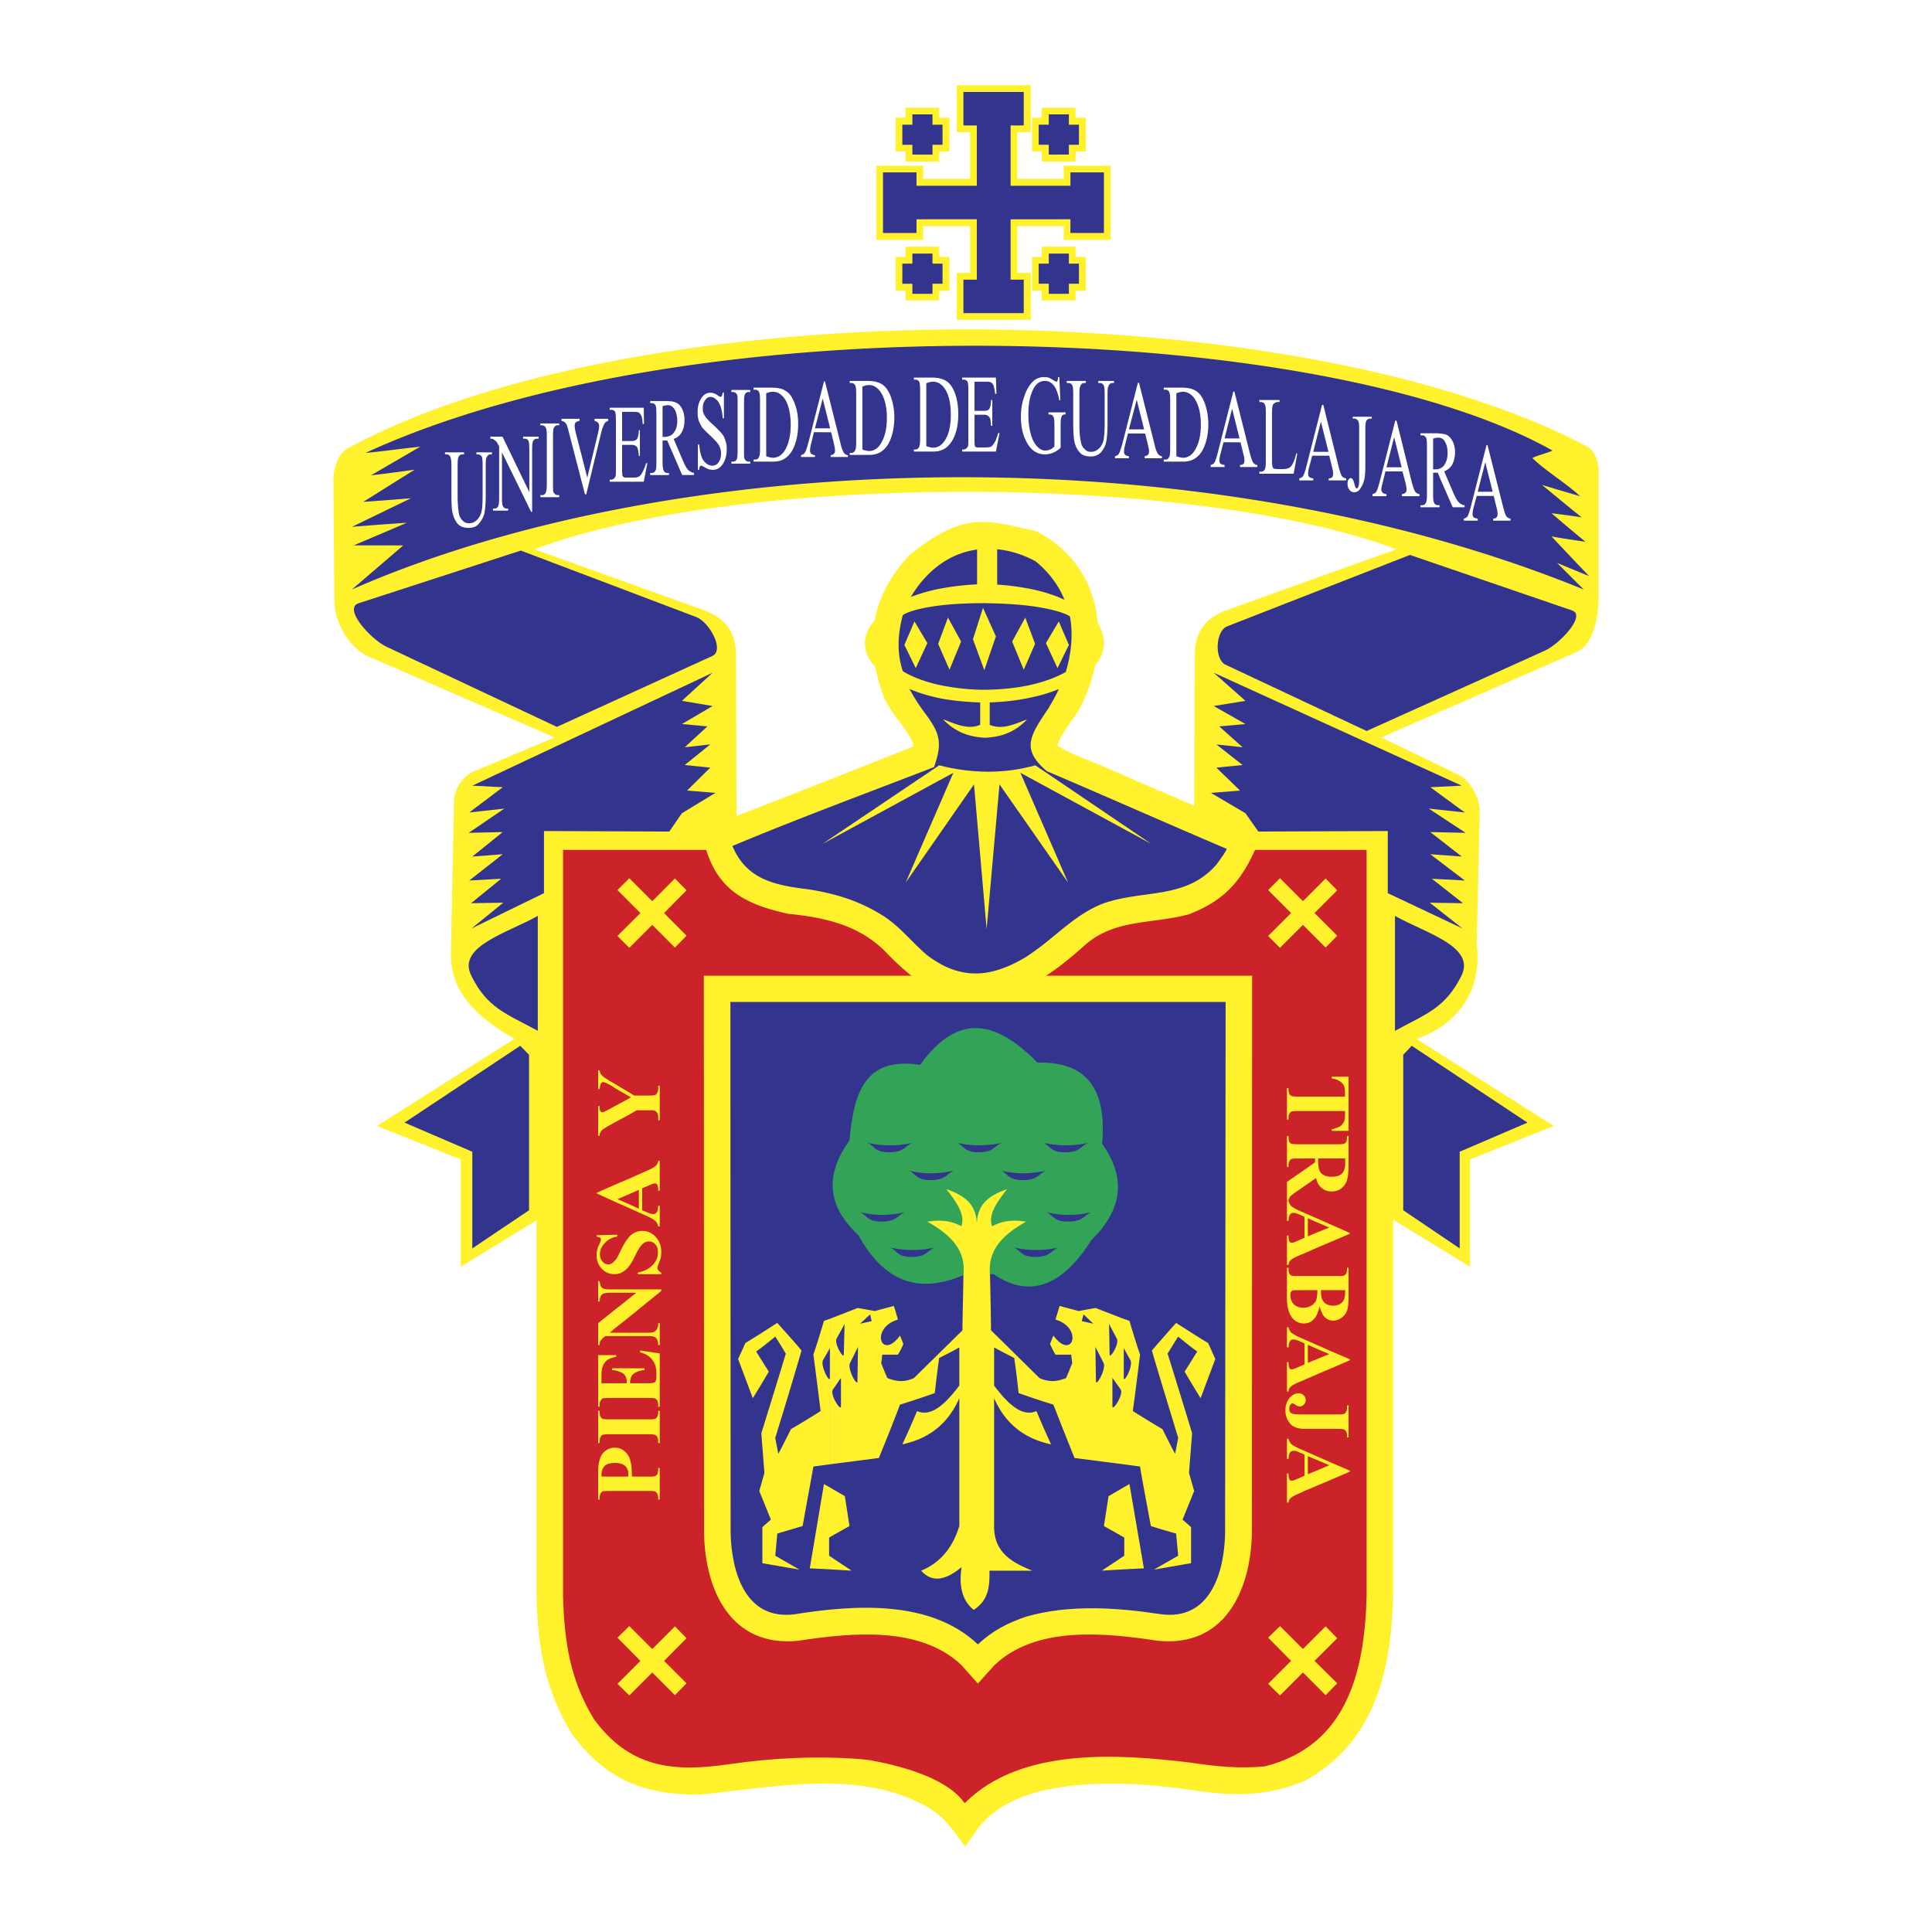 <svg xmlns="http://www.w3.org/2000/svg" width="2500" height="2500" viewBox="0 0 192.756 192.756"><g fill-rule="evenodd" clip-rule="evenodd"><path fill="#fff" d="M0 0h192.756v192.756H0V0z"/><path d="M97.588 165.424c3.471-4.371 9.902-4.861 17.824-3.549 4.732.771 7.74-3.395 7.74-9.182l.027-53.473H72.021l.025 53.473c0 5.787 3.009 9.953 7.768 9.182 7.896-1.313 14.326-.822 17.774 3.549z" fill="#33348e"/><path d="M97.561 166.453c3.576-4.5 10.186-4.988 18.365-3.652 4.887.797 8.025-3.498 8.025-9.49l.025-55.145H97.561V83.454h40.125v75.849c0 12.115-5.891 19.908-16.873 18.211-11.344-1.801-19.162-.926-23.252 2.957v-14.018zm0-68.287H71.172l.025 55.145c0 5.992 3.138 10.287 8.024 9.49 8.153-1.336 14.79-.848 18.338 3.652v14.018c-.488.463-.9.953-1.26 1.492-3.652-5.119-11.909-6.455-24.589-4.449-10.957 1.697-16.873-6.096-16.873-18.211V83.454h42.721v14.712h.003z" fill="#cc2229"/><path d="M96.481 127.051c-4.681 2.186-8.256.898-10.828-3.807-3.37-3.113-3.189-6.277-.9-9.467.411-4.578 1.44-8.41 7.047-7.535 3.91-5.428 7.716-4.27 11.702-.232 4.244-.076 6.996 1.854 6.457 8.104 2.545 3.574 1.877 6.713-1.055 9.594-2.959 4.68-6.225 5.838-9.773 3.42-.901-.026-1.776-.077-2.65-.077z" fill="#33a457"/><path fill="#fff22d" d="M65.077 164.525l2.262-2.263 1.158 1.181-2.238 2.264 2.238 2.238-1.158 1.184-2.262-2.264-2.29 2.289-1.183-1.158 2.289-2.289-2.289-2.314 1.183-1.157 2.29 2.289zM129.994 164.525l2.264-2.263 1.158 1.181-2.264 2.264 2.264 2.238-1.158 1.184-2.264-2.264-2.289 2.289-1.182-1.158 2.289-2.289-2.289-2.314 1.182-1.157 2.289 2.289zM63.044 147.316h1.697c.335 0 .54 0 .643-.051a.526.526 0 0 0 .206-.205c.052-.129.077-.309.077-.592h.155v3.139h-.155c0-.283-.025-.49-.103-.592a.408.408 0 0 0-.206-.207c-.078-.051-.283-.051-.618-.051h-2.058v-1.441-.205-1.903c.103.18.18.385.231.617.08.31.131.798.131 1.491zm-.36-4.216v-1.492h2.083c.309 0 .514 0 .592-.051.077-.025.154-.104.206-.207a.753.753 0 0 0 .103-.385v-.205h.155v3.215h-.155v-.207a.995.995 0 0 0-.103-.438.592.592 0 0 0-.231-.18c-.052-.025-.257-.051-.566-.051h-2.084v.001zm0-3.627v-2.957h1.621v.18c-.36.025-.643.104-.875.23-.231.104-.36.258-.438.412s-.128.359-.128.668h1.749c.334 0 .54-.025.617-.051s.129-.076.18-.154c.051-.076.077-.205.077-.385v-.361c0-.592-.128-1.055-.411-1.389-.258-.359-.669-.592-1.209-.746v-.18l1.955.283v5.324h-.155v-.207c0-.18-.051-.307-.103-.436a.577.577 0 0 0-.231-.182c-.052-.025-.257-.051-.566-.051h-2.083v.002zm0-6.172v-.336h2.058c.36 0 .618-.076.72-.256a.837.837 0 0 0 .206-.541v-.154h.155v2.186h-.155c0-.334-.077-.592-.231-.719-.128-.129-.359-.18-.694-.18h-2.059zm0-1.828v-1.852l.797-.643h-.797v-.334h3.292v.154l-3.292 2.675zm0-5.041v-2.906c.103-.154.206-.256.309-.334a1.73 1.73 0 0 1 1.08-.385c.541 0 .978.205 1.338.592.386.41.566.926.566 1.543 0 .18-.026.385-.051.539-.052.18-.129.387-.231.668a.711.711 0 0 0-.104.361c0 .078.026.154.104.23.051.104.154.154.283.232v.154h-2.341v-.154c.669-.154 1.158-.412 1.492-.771.36-.387.515-.797.515-1.234 0-.334-.077-.617-.257-.824-.206-.205-.412-.281-.643-.281a.845.845 0 0 0-.437.102 1.7 1.7 0 0 0-.386.361c-.129.154-.283.436-.489.822-.257.566-.489.979-.694 1.209-.028.025-.054.05-.054.076zm0-5.942v-.385l1.055.488v-1.877l-1.055.463v-1.543l1.903-.85c.489-.205.772-.385.9-.541.103-.102.154-.23.18-.436h.155v2.982h-.155v-.102c0-.258-.051-.412-.103-.516a.237.237 0 0 0-.206-.102c-.078 0-.129 0-.18.025-.026 0-.129.051-.334.129l-.772.334v2.186l.592.258c.206.076.36.129.515.129s.283-.078.36-.207c.051-.076.103-.283.128-.617h.155v2.059h-.155c-.051-.232-.128-.412-.283-.541-.154-.154-.463-.334-.926-.539l-1.774-.797zm0-9.232v-1.621l.257-.154-.257-.154v-.385l.592.359h1.492c.334 0 .514-.025.592-.051a.409.409 0 0 0 .206-.207.836.836 0 0 0 .103-.385v-.334h.155v3.445h-.155v-.334a.873.873 0 0 0-.103-.412.621.621 0 0 0-.231-.205c-.052-.025-.257-.051-.566-.051h-1.235l-.85.489zm0 37.5h-1.337v-1.441h1.337v1.441zm-1.337-4.32c.386 0 .72.127 1.003.385.128.104.231.232.334.387v1.645c-.051-.256-.154-.463-.334-.615-.206-.182-.54-.283-1.003-.283v-1.519zm1.337-35.495v.385l-1.337-.771v-.412l1.337.798zm0 .694v1.621l-1.337.719v-1.619l1.337-.721zm0 8v1.543l-1.08.463 1.08.463v.385l-1.337-.59v-1.699l1.337-.565zm0 5.888v2.906a2.06 2.06 0 0 1-.591.49 1.47 1.47 0 0 1-.746.205v-1.363c.051-.025.078-.076.128-.129.103-.154.283-.488.515-1.002.231-.462.463-.849.694-1.107zm0 5.12v.334h-1.337v-.334h1.337zm0 .976v1.852l-1.337 1.057v-1.854l1.337-1.055zm0 3.344v.336h-1.337v-.336h1.337zm0 3.551v2.957h-1.337v-1.467h1.183v-.127c0-.387-.128-.67-.36-.85-.206-.129-.463-.23-.823-.309v-.205h1.337v.001zm0 5.091v1.492h-1.337v-1.492h1.337zm-1.337-6.224v-.18h.128v.154c-.025.026-.077.026-.128.026zm0-11.959v-.232h.231v.18c-.077.026-.154.026-.231.052zm0 25.334h-.591c-.334 0-.54 0-.644.051-.077.053-.154.104-.206.207-.051.102-.077.309-.077.592h-.154v-2.701c0-.875.154-1.518.463-1.904.309-.359.72-.564 1.183-.564h.026v1.518c-.463 0-.797.102-1.003.283-.206.205-.334.514-.334.898v.18h1.337v1.44zm0-40.613v.412l-.257-.18c-.463-.258-.771-.412-.926-.412-.077 0-.128.053-.206.129-.052.104-.103.283-.129.566h-.154v-1.879h.154c.026.207.077.361.18.463.129.156.463.387 1.029.721l.309.18zm0 2.212v1.619l-.463.258c-.515.283-.823.488-.9.617-.103.104-.154.258-.154.463h-.154v-2.957h.154v.129c0 .18.026.309.077.385.052.078.103.104.18.104.103 0 .36-.129.797-.359l.463-.259zm0 7.844v1.699l-1.8-.824V119l1.8-.799zm0 4.99v.232a1.97 1.97 0 0 0-1.003.592c-.334.359-.489.719-.489 1.131 0 .309.103.541.257.721.154.18.36.281.566.281a.579.579 0 0 0 .36-.102c.103-.053.206-.154.309-.283v1.363h-.051c-.489 0-.9-.18-1.26-.539-.334-.361-.515-.824-.515-1.365a2.3 2.3 0 0 1 .078-.59c.025-.129.103-.309.205-.516.103-.205.155-.334.155-.438a.239.239 0 0 0-.077-.18c-.052-.051-.18-.076-.36-.129v-.127l1.825-.051zm0 5.454v.334h-.515c-.36 0-.617.053-.746.154-.18.154-.257.387-.257.721h-.154v-2.031h.154c.026.256.077.436.129.539a.681.681 0 0 0 .257.205c.128.053.334.078.617.078h.515zm0 2.031v1.854l-.515.436h.515v.336h-.952l-.154.127a2.004 2.004 0 0 0-.334.336 1.023 1.023 0 0 0-.077.436h-.154v-2.186l1.671-1.339zm0 4.527v.18c-.36.104-.643.207-.823.361-.18.152-.335.385-.412.668-.077.154-.103.488-.103.951v.643h1.337v1.467h-.617c-.283 0-.463.025-.514.025a.468.468 0 0 0-.257.18.769.769 0 0 0-.129.463v.207h-.154v-5.145h1.672zm0 1.313h-.283v.18c.103 0 .206.025.283.025v-.205zm0 5.091v1.492h-.617c-.334 0-.514.025-.591.051s-.155.104-.206.207c-.077.102-.103.23-.103.41v.207h-.154v-3.215h.154v.205c0 .154.026.309.103.41.051.078.103.156.206.182.077.051.283.051.591.051h.617zM134.547 112.826h-1.672v-.154c.387-.104.67-.205.85-.309a1.48 1.48 0 0 0 .385-.488c.053-.104.078-.309.078-.566v-.463h-1.312v-1.439h1.312v-.438c0-.412-.078-.695-.258-.875-.23-.258-.592-.438-1.055-.488v-.18h1.672v5.4zm-1.672 34.774v-1.645l1.801.771v.102l-1.801.772zm0-5.041v-1.439h.617c.336 0 .516-.025.592-.053.078-.025.154-.102.207-.205.076-.102.102-.23.102-.385v-.258h.154v3.189h-.154v-.205c0-.154-.025-.309-.102-.412a.48.48 0 0 0-.207-.18c-.076-.027-.283-.053-.592-.053h-.617v.001zm0-6.071v-1.645l1.801.771v.102l-1.801.772zm0-4.732v-1.49h.129c.283 0 .488-.053.668-.154a1.12 1.12 0 0 0 .412-.438c.078-.207.129-.516.129-.953h-1.338v-1.414h.592c.334 0 .541 0 .643-.051.078-.053.154-.104.207-.205.051-.104.076-.283.076-.566h.154v2.881c0 .693-.051 1.182-.18 1.465s-.309.516-.566.67c-.256.18-.514.256-.797.256l-.129-.001zm0-7.895v-1.646l1.801.797v.078l-1.801.771zm0-4.99v-1.467c.463 0 .797-.102 1.004-.309.23-.23.334-.566.334-1.055v-.463h-1.338v-1.414h.592c.334 0 .541-.025.643-.051.078-.053.154-.104.207-.207.051-.102.076-.309.076-.564h.154v2.777c0 .746-.051 1.26-.154 1.619a1.648 1.648 0 0 1-.564.824 1.51 1.51 0 0 1-.954.31zm0-8.025h-1.338v-1.439h1.338v1.439zm0 3.318v1.414h-1.338v-1.414h1.338zm0 3.24v1.467h-.025a1.48 1.48 0 0 1-1.131-.488 1.876 1.876 0 0 1-.182-.232v-1.852c.027.18.053.334.104.463a.814.814 0 0 0 .412.463c.205.129.463.18.797.18h.025v-.001zm0 4.811v1.646l-1.338.564v-1.518l1.082-.438-1.082-.463v-.385l1.338.594zm0 5.092v1.414h-1.08c0 .412.025.721.129.928.104.205.232.359.412.463.154.076.334.127.539.154v1.49a1.144 1.144 0 0 1-.668-.309c-.232-.205-.412-.592-.541-1.105-.051.154-.076.283-.129.412v-3.447h1.338zm0 7.537v1.645l-1.338.566v-1.518l1.082-.438-1.082-.463v-.385l1.338.593zm0 6.275v1.439h-1.338v-1.439h1.338zm0 4.836v1.645l-1.338.566v-1.518l1.082-.463-1.082-.463v-.359l1.338.592zm-1.338-35.109h-1.465v-1.439h1.465v1.439zm0 3.318v1.414h-.025v.258c0 .18.025.334.025.463v1.852a2.17 2.17 0 0 1-.23-.617l-1.234.85v-1.621l1.131-.797v-.387h-1.131v-1.414h1.464v-.001zm0 7.459v.385l-1.053-.463v1.801l1.053-.438v1.518l-1.465.643v-1.543l.076-.025v-2.109l-.076-.025v-.385l1.465.641zm0 5.684v3.447c-.102.359-.23.617-.385.771a1.282 1.282 0 0 1-1.055.514h-.025v-1.568c.283 0 .539-.078.746-.205.23-.129.385-.309.488-.516.076-.23.129-.592.129-1.029h-1.363v-1.414h1.465zm0 6.945v.385l-1.053-.463v1.801l1.053-.438v1.518l-1.465.643v-1.543l.076-.025v-2.109l-.076-.025v-.387l1.465.643zm0 6.867v1.439H130.072v-1.439h1.465zm0 4.244v.359l-1.053-.438v1.801l1.053-.438v1.518l-1.465.617v-1.518l.076-.025v-2.109l-.076-.051v-.361l1.465.645zm-1.465-5.222v-.926a.643.643 0 0 1 .205.463c0 .182-.051.336-.18.438.001.025.001.025-.025.025zm0-29.295h-.617c-.309 0-.516.025-.592.053-.078.025-.154.102-.207.205-.076.102-.102.23-.102.41v.182h-.154v-3.139h.154v.205a.98.98 0 0 0 .102.412.435.435 0 0 0 .232.18c.051.025.258.053.566.053h.617v1.439h.001zm0 3.318v1.414h-.592c-.334 0-.541.025-.643.051a.629.629 0 0 0-.207.232c-.051.076-.076.283-.076.566h-.154v-3.086h.154c0 .281.025.463.076.564.053.104.129.154.207.207.102.025.309.051.643.051h.592v.001zm0 2.598v1.621l-.85.59a4.906 4.906 0 0 0-.514.412 1.084 1.084 0 0 0-.154.438h-.154v-1.904l1.672-1.157zm0 4.218l-.309-.129c-.463-.207-.771-.387-.926-.516a1.097 1.097 0 0 1-.283-.539h-.154v2.006h.154c.025-.309.076-.514.129-.592a.406.406 0 0 1 .359-.205c.129 0 .309.051.514.129l.516.23v-.384zm0 2.545v1.543l-.438.182c-.488.205-.797.385-.9.514-.104.104-.154.23-.18.438h-.154v-2.932h.154v.129c0 .23.051.41.102.488a.239.239 0 0 0 .207.102c.051 0 .129 0 .18-.025.025 0 .129-.051.334-.129l.695-.31zm0 3.782v1.414h-.849c-.154 0-.283.027-.359.104-.104.104-.129.207-.129.387 0 .23.051.438.154.643s.258.359.463.463.438.154.695.154h.025v1.568c-.438 0-.824-.18-1.133-.539-.359-.463-.539-1.107-.539-1.955v-3.061h.154c0 .283.025.463.076.566.053.102.129.152.207.205.102.051.309.051.643.051h.592zm0 6.3v.387l-.516-.23c-.205-.078-.385-.129-.514-.129a.406.406 0 0 0-.359.205c-.053.078-.104.283-.129.592h-.154v-2.006h.154c.051.205.129.385.283.539.154.129.463.309.926.516l.309.126zm0 2.547v1.543l-.438.182c-.488.205-.797.385-.9.514-.104.104-.154.23-.18.438h-.154v-2.934h.154v.129c0 .232.051.387.102.49a.239.239 0 0 0 .207.102c.051 0 .129 0 .18-.025.025 0 .129-.051.334-.129l.695-.31zm0 3.061v.926a.56.56 0 0 1-.412.182.453.453 0 0 1-.205-.053c-.051 0-.129-.051-.232-.129-.129-.076-.205-.127-.283-.127-.076 0-.127.051-.18.127-.104.104-.129.258-.129.438 0 .129.025.232.078.309.076.078.18.154.334.18.129.027.463.053 1.029.053v1.439c-.387-.025-.668-.076-.875-.18-.283-.102-.488-.309-.668-.617a1.952 1.952 0 0 1-.283-1.055c0-.514.154-.9.41-1.234.283-.309.566-.463.9-.463a.672.672 0 0 1 .516.204zm0 5.504v.361l-.516-.207a1.15 1.15 0 0 0-.514-.127.406.406 0 0 0-.359.205c-.053.078-.104.283-.129.592h-.154v-2.006h.154c.051.205.129.385.283.539.154.129.463.309.926.516l.309.127zm0 2.547v1.518l-.438.207c-.488.205-.797.385-.9.514-.104.104-.154.23-.18.412h-.154v-2.906h.154v.127c0 .232.051.387.102.49a.239.239 0 0 0 .207.102c.051 0 .129-.025.18-.025.025 0 .129-.051.334-.129l.695-.31z"/><path d="M138.996 121.699v37.629c-.205 7.408-1.877 14.584-8.848 18.365-3.729 1.518-6.789 1.518-10.725.977-4.348-.668-8.926-.977-13.297-.41-3.139.438-6.406 1.49-8.463 4.037l-1.337 1.904v-4.373c5.556-5.504 15.226-4.836 22.351-3.986 2.572.385 4.912.643 7.535.385 8.205-2.082 9.93-9.465 10.135-16.975V84.791h-40.02v-2.289l22.814-.36.053-16.667c0-2.572 1.182-3.91 3.342-4.656l16.771-6.019c-10.16-3.807-26.57-5.735-42.98-5.735V32.861c23.56 0 47.222 3.884 62.013 11.677.797.411 1.156 1.62 1.156 2.469v12.449c0 1.929-.463 4.835-2.16 5.581l-19.521 8.539 7.689 3.704c1.184.565 2.135 2.366 2.135 3.626l-.309 13.297c.541 4.192-1.467 7.897-6.018 9.44l13.709 8.693-8.359 3.344v10.699l-7.666-4.68zm-42.669 62.502l-.026.051c-1.106-1.543-2.109-3.035-3.755-3.961-6.842-3.857-15.355-1.955-22.789-1.234-5.607 0-9.311-1.518-12.68-6.02-2.675-4.371-3.421-8.666-3.549-13.709v-37.576l-7.562 4.629v-10.699l-8.359-3.344 13.709-8.693c-3.91-2.264-6.404-4.707-6.328-8.617l.309-15.124c0-1.158.9-2.495 1.955-2.932l8.076-3.396-18.57-8.076c-1.93-.849-3.396-3.42-3.396-5.556l-.102-12.113c0-.952.411-2.546 1.414-3.086 14.507-7.922 38.041-11.857 61.652-11.883v16.204c-16.41 0-32.819 1.903-43.005 5.735l16.744 6.019c2.187.772 3.369 2.032 3.369 4.656l.052 17.413 22.84-.386v2.289h-40.15v74.461c.128 4.527.695 8.359 3.086 12.268 3.524 4.811 7.793 5.324 13.426 4.502 4.398-.643 8.822-.85 13.22-.514l.9.102c2.906.541 7.613 1.697 9.439 4.297.025-.027.051-.053.077-.078v4.371h.003zM105.637 17.84h.49v-1.312h4.68v7.407h-4.68v-1.363h-.49V17.84zm0 12.14v-5.375h1.672v1.029h1.029v3.37h-1.029v.977h-1.672v-.001zm0-13.862v-5.376h1.672v1.003h1.029v3.37h-1.029v1.003h-1.672zm-13.529 6.455v1.363h-.077v-7.407h.077v1.312h4.681v-4.655h-1.337V8.504h7.382v4.681h-1.338v4.655h4.141v4.733h-4.141v4.655h1.338v4.681h-7.382v-4.681h1.337v-4.655h-4.681zm13.529-11.831h-1.697v1.003h-.977v3.37h.977v1.003h1.697v-5.376zm0 13.863h-1.697v1.029h-.977v3.37h.977v.977h1.697v-5.376zM92.031 29.98h1.672v-.977h1.029v-3.37h-1.029v-1.029h-1.672v5.376zm0-13.862h1.672v-1.003h1.029v-3.37h-1.029v-1.003h-1.672v5.376zm0 7.818h-4.604v-7.407h4.604v7.407zm0-13.194v5.376h-1.698v-1.003h-.977v-3.37h.977v-1.003h1.698zm0 13.863v5.375h-1.698v-.977h-.977v-3.37h.977v-1.029h1.698v.001z" fill="#fff22d"/><path d="M105.637 18.535h1.158v-1.337h3.344v6.044h-3.344v-1.363h-1.158v-3.344zm0 10.777V25.3h1.004v1.002h1.004v2.007h-1.004v1.003h-1.004zm0-13.889v-4.012h1.004v1.029h1.004v2.006h-1.004v.977h-1.004zm-8.178 6.456h-5.428v-3.344h5.428v-6.019h-1.338V9.173h6.018v3.344h-1.311v6.019h4.809v3.344h-4.809v6.019h1.311v3.344h-6.018v-3.344h1.338v-6.02zm8.178-10.468h-1.002v1.029h-1.004v2.006h1.004v.977h1.002v-4.012zm0 13.889h-1.002v1.002h-1.004v2.007h1.004v1.003h1.002V25.3zm-13.606 4.012h1.003v-1.003h1.003v-2.007h-1.003V25.3h-1.003v4.012zm0-13.889h1.003v-.977h1.003V12.44h-1.003v-1.029h-1.003v4.012zm0 6.456h-.591v1.363h-3.344v-6.044h3.344v1.337h.591v3.344zm0-10.468v4.012h-1.003v-.977h-1.003V12.44h1.003v-1.029h1.003zm0 13.889v4.012h-1.003v-1.003h-1.003v-2.007h1.003V25.3h1.003zM47.123 78.387l23.972-11.266-3.061 2.804 3.061.514-3.061 1.8 2.547.232-2.264 2.083 2.546-.283-2.546 2.058 2.546.257-2.315 2.289 2.829.232-3.343 2.031-1.26 1.827-12.5-.052v6.199l-7.228 3.523 3.164-2.572-3.215.052 3.009-2.444-3.189.181 3.343-2.624-3.035.231 3.035-2.443-3.395.077 3.55-2.418-3.498.387 3.343-2.521-3.035-.154zM145.838 78.387l-24.742-11.266 3.164 2.804-3.164.514 3.164 1.8-2.625.232 2.342 2.083-2.623-.283 2.623 2.058-2.623.257 2.365 2.289-2.907.232 3.448 2.031 1.285 1.827 12.912-.052v6.199l7.459 3.523-3.268-2.572 3.319.052-3.112-2.444 3.291.181-3.445-2.624 3.137.231-3.137-2.443 3.524.077-3.678-2.418 3.599.387-3.445-2.521 3.137-.154zM139.176 91.375c2.984 1.697 8.078 3.035 6.637 5.966-1.621 3.242-3.473 3.781-6.637 5.506V91.375zM53.656 91.375c-2.983 1.697-8.102 3.035-6.636 5.966 1.595 3.242 3.472 3.781 6.636 5.506V91.375zM40.359 112.004l11.548-7.666.875.9v15.51l-5.659 3.807v-9.645l-6.764-2.906zM152.396 112.004l-11.548-7.666-.848.9v15.51l5.633 3.807v-9.645l6.763-2.906z" fill="#33348e"/><path d="M35.112 58.813c31.739-13.966 83.978-15.87 122.892 0l-2.648-2.649c1.055.438 2.109.875 3.189 1.312-1.262-1.312-2.521-2.649-3.756-3.96 1.105.206 2.238.36 3.395.54a208.764 208.764 0 0 1-3.395-2.854c.979.128 2.006.257 3.01.412-1.312-1.055-2.65-2.161-3.961-3.241 1.234.386 2.494.746 3.807 1.132-1.338-1.26-3.447-2.521-4.758-3.807.463-.257 1.49-.489 2.006-.746-23.098-12.988-85.469-14.943-118.417.232 1.337-.103 4.115-.489 5.453-.618-1.646.952-3.267 1.903-4.913 2.855 1.44-.155 2.907-.36 4.373-.566-1.749 1.08-3.447 2.16-5.144 3.215 1.569-.103 3.163-.231 4.758-.36l-5.89 2.854c1.826-.154 3.652-.283 5.479-.411l-5.298 2.263h4.938l-5.12 4.397z" fill="#33348e"/><path d="M55.56 72.522l15.509-7.073c1.261-.591-.309-3.395-1.595-3.884L51.959 54.93l-16.153 5.247c-1.646.515 1.209 3.627 2.752 4.347l17.002 7.998zM122.434 62.491l18.234-7.125 16.152 5.53c1.52.488-1.26 3.395-2.727 4.038l-17.746 7.999-14.068-6.61c-1.158-.539-1.004-3.394.155-3.832z" fill="#33348e"/><path d="M99.232 166.119c4.143-3.936 11.035-3.215 16.281-2.418 6.662.67 9.234-4.963 9.389-10.623l.025-55.736H97.561v2.625h24.719l-.053 53.035c-.076 3.883-1.492 8.693-6.379 8.051-4.424-.67-9.182-1.004-13.527.256-1.852.645-3.293 1.391-4.76 2.752v3.91l1.671-1.852zm-1.671-68.777H70.22l.026 55.736c.128 5.66 2.727 11.293 9.388 10.623 5.221-.797 12.14-1.518 16.28 2.418l1.646 1.852v-3.91c-4.707-4.475-12.293-3.961-18.261-3.008-4.912.643-6.301-4.168-6.404-8.051l-.025-53.035h24.691v-2.625z" fill="#fff22d"/><path d="M112.016 156.576v-1.26l.154-.104v-1.799l-.154-.104v-4.861l.67-.385 1.439 8.41-2.109.103zm0-10.494c.592.078 1.158.156 1.725.232.334 2.006.719 3.961 1.08 5.941a71.26 71.26 0 0 0 2.52.746l.207 2.211-2.418 1.389 3.703-.643v-3.6l-.85-.746 1.158-2.855-.514-1.801.309-3.961c-.797-2.648-1.621-5.299-2.443-7.947.334-.541.693-1.131 1.055-1.697.617.514 1.26 1.029 1.902 1.492-.438.693-.848 1.363-1.26 2.006.514.875 1.055 1.773 1.594 2.648l1.467-3.908c-.232-.516-.463-1.055-.721-1.596-1.08-.643-2.135-1.338-3.189-2.006-.822.926-1.621 1.826-2.418 2.752.85 2.932 1.75 5.812 2.625 8.719-.104.541-.207 1.08-.309 1.596-.438-.824-.85-1.646-1.262-2.471-.977-.564-1.955-1.182-2.957-1.799.258-1.852.488-3.73.721-5.633a83.129 83.129 0 0 1-1.055-3.369c-.232-.078-.438-.156-.67-.232v14.532zm-27.058 10.623l-2.083-.129v-1.26l2.083 1.389zm-2.083-8.256l1.415.822.463 2.984-1.877 1.055v-4.861h-.001zm29.141-16.898c-.9-.359-1.801-.695-2.701-1.055-.564.104-1.156.205-1.697.309-.643-.18-1.285-.334-1.902-.514-.129.463-.283.926-.412 1.363 2.83.848 1.672 4.166-.205 1.594a17.38 17.38 0 0 0-.334.85c.18.385.334.721.539 1.055h1.57c.025.309.076.564.102.848a42.883 42.883 0 0 1-.617 1.492c-.746.283-1.568.488-2.648 0-1.596-1.568-3.189-3.164-4.836-4.758a371.112 371.112 0 0 0-.104-5.531c-.256-2.623 1.441-4.088 3.602-5.324-1.133-.154-2.186-.18-3.395.465-.412-1.209.514-2.418 1.492-3.705-1.646.592-3.035 1.416-3.01 3.602 0-2.186-1.364-3.01-3.036-3.602.978 1.287 1.903 2.496 1.491 3.705-1.183-.645-2.237-.619-3.395-.465 2.161 1.236 3.884 2.701 3.601 5.324-.025 1.854-.077 3.705-.103 5.531l-4.836 4.758c-1.08.488-1.903.283-2.648 0a43.668 43.668 0 0 1-.618-1.492c.051-.283.077-.539.103-.848h1.569c.206-.334.386-.67.54-1.055a20.193 20.193 0 0 0-.334-.85c-1.877 2.572-3.035-.746-.206-1.594-.128-.438-.257-.9-.412-1.363-.617.18-1.26.334-1.903.514-.54-.104-1.106-.205-1.697-.309-.9.359-1.801.695-2.701 1.055v14.531l4.81-.617c.72-1.773 1.44-3.549 2.109-5.324a89.38 89.38 0 0 0 3.473-1.156c.128-1.158.257-2.314.437-3.498.643-.334 1.337-.668 2.006-1.055v3.807c-1.492 1.98-2.855 3.137-4.218 2.547a76.67 76.67 0 0 1-1.466 3.316c2.392-.514 4.45-1.799 5.685-4.604v12.758c-.669 2.186-1.93 3.678-3.807 4.449 1.028 1.158 2.34 1.055 4.038-.359-.309 1.955.103 3.395 1.209 4.27 1.49-.979 1.594-2.34 1.568-3.91h4.27c-2.031-.822-3.832-1.826-3.807-4.449v-12.758c1.234 2.805 3.293 4.09 5.684 4.604-.514-1.105-.977-2.186-1.465-3.316-1.363.59-2.727-.566-4.219-2.547v-3.807c.695.387 1.363.721 2.006 1.055.18 1.184.309 2.34.438 3.498 1.158.412 2.314.797 3.473 1.156a423.049 423.049 0 0 0 2.109 5.324l4.809.617v-14.532h-.001zm0 16.898v4.861l-1.877-1.055.463-2.984 1.414-.822zm0 6.867v1.26l-2.082.129 2.082-1.389zm-29.141 1.26l-2.083-.102 1.415-8.41.669.385v4.861l-.155.104v1.799l.155.104v1.259h-.001zm0-25.025c-.232.076-.438.154-.669.232a86.406 86.406 0 0 1-1.054 3.369c.257 1.902.488 3.781.72 5.633a89.934 89.934 0 0 1-2.958 1.799c-.411.824-.823 1.646-1.26 2.471-.103-.516-.206-1.055-.309-1.596.9-2.906 1.775-5.787 2.624-8.719-.771-.926-1.595-1.826-2.418-2.752-1.054.668-2.109 1.363-3.189 2.006-.232.541-.489 1.08-.72 1.596l1.466 3.908c.541-.875 1.081-1.773 1.595-2.648-.411-.643-.823-1.312-1.26-2.006a35.2 35.2 0 0 0 1.903-1.492c.386.566.72 1.156 1.055 1.697-.797 2.648-1.621 5.299-2.443 7.947.103 1.338.206 2.65.309 3.961l-.514 1.801 1.157 2.855-.849.746v3.6l3.704.643-2.417-1.389.206-2.211 2.521-.746 1.081-5.941 1.723-.232v-14.532h-.004z" fill="#fff22d"/><path d="M83.904 137.467v2.83c0 .59-1.158-1.211-.798-1.674l.798-1.156zm1.697-3.086l-.051 3.42c0 .617-1.029-1.209-.746-1.801l.797-1.619zm-1.337-2.289l-.077 3.033c0 .541-.978-1.053-.72-1.568l.797-1.465zm-1.467 2.416l-.694 1.209c-.257.566.694 2.367.694 1.75v-2.959zm28.189 2.959v2.83c0 .59 1.158-1.211.824-1.674l-.824-1.156zm-1.697-3.086l.053 3.42c0 .617 1.029-1.209.771-1.801l-.824-1.619zm1.363-2.289l.053 3.033c0 .541 1.002-1.053.719-1.568l-.772-1.465zm1.467 2.416l.668 1.209c.283.566-.668 2.367-.668 1.75v-2.959zm-25.309-3.369l.154.67-1.158.256 1.004-.926zm21.297 0l-.182.67 1.158.256-.976-.926zM95.478 114.01c1.491.359 3.036.334 4.5 0-.797.309-.822.951-2.365.951-1.415 0-1.415-.643-2.135-.951zm-4.81 2.777c1.543.387 3.061.334 4.527 0-.771.309-.797.951-2.341.951-1.466 0-1.466-.642-2.186-.951zm9.209 0c1.518.387 3.061.334 4.5 0-.771.309-.797.951-2.34.951-1.467 0-1.467-.642-2.16-.951zm4.5 4.141a9.271 9.271 0 0 0 4.527 0c-.771.309-.797.951-2.342.951-1.464 0-1.464-.643-2.185-.951zm-18.596 0a9.271 9.271 0 0 0 4.527 0c-.798.309-.823.951-2.341.951-1.466 0-1.466-.643-2.186-.951zm2.984 3.523a9.93 9.93 0 0 0 4.527 0c-.771.283-.797.953-2.341.953-1.466 0-1.466-.67-2.186-.953zm12.372 0a9.813 9.813 0 0 0 4.5 0c-.771.283-.797.953-2.34.953-1.467 0-1.467-.67-2.16-.953zm2.957-10.441a9.877 9.877 0 0 0 4.502 0c-.771.309-.797.951-2.342.951-1.465 0-1.465-.643-2.16-.951zm-17.567 0a9.986 9.986 0 0 0 4.527 0c-.772.309-.823.951-2.341.951-1.465 0-1.465-.643-2.186-.951zM71.506 83.608c6.867-2.701 13.761-5.375 20.679-8.102 1.183-2.032-1.415-3.576-2.701-6.25-3.807-7.999 2.289-15.792 8.9-15.921 9.131-.206 12.295 9.722 8.076 16.898-1.904 3.189-3.369 4.295-1.287 5.556 6.328 2.751 12.654 5.453 18.982 8.179-1.26 3.755-4.32 5.992-7.922 6.404-3.986.437-6.713.874-8.797 2.855-6.379 5.94-12.14 7.562-17.824 1.105-2.058-2.366-5.607-3.935-9.928-4.373-4.705-.513-7.354-2.416-8.178-6.351z" fill="#33348e"/><path d="M102.834 95.156c2.521-1.698 4.424-3.96 7.305-5.041 4.012-1.389 8.23-.334 11.291-3.935.129-.206.951-1.286.951-1.492-5.992-2.546-11.934-5.195-17.926-7.742-1.08-.9-1.545-1.672-1.621-2.443v-.334c.104-1.106.9-2.186 1.801-3.549.359-.618.721-1.235 1.002-1.877-.848.36-1.773.643-2.803.849V68.33c1.363-.309 2.547-.746 3.498-1.286.566-1.878.746-3.781.412-5.556-.771-.463-2.213-.797-3.91-1.029v-1.698c1.26.257 2.393.618 3.369 1.081-.566-1.415-1.518-2.727-2.906-3.858l-.463-.231v-2.881c.18.052.385.077.566.129 3.883 2.006 5.787 5.401 6.121 9.105.412.823.617 1.363.617 2.083s-.309 1.518-.875 2.212a16.246 16.246 0 0 1-1.646 4.476c-.514.849-1.928 2.598-2.109 3.498 1.338.926 3.396 1.543 4.965 2.264 5.066 2.212 10.34 4.45 15.381 6.61-1.543 3.987-3.139 6.404-7.252 7.974-3.602.978-7.305.438-10.289 3.009-1.775 1.595-3.576 3.035-5.479 4.012v-3.088zm-4.09-25.077v2.238c1.285.541 2.521-.103 3.73-.54-1.107 1.158-2.393 1.749-4.193 1.826v-4.784c1.646-.026 3.189-.18 4.553-.489v1.261c-1.26.282-2.623.436-4.09.488zm-.463 26.982c1.209-.18 2.443-.645 3.756-1.39.283-.155.539-.334.797-.515v3.086c-1.439.771-2.957 1.287-4.553 1.441v-2.622zm4.553-22.558v-.334.334zm0-21.631v2.881c-1.133-.54-2.264-.849-3.344-.952v3.524c1.184.077 2.289.231 3.344.437v1.698c-1.389-.18-2.984-.257-4.553-.283v-8.102c1.364.051 2.778.385 4.553.797zm-4.553 20.731c-1.723-.077-2.983-.643-4.089-1.723v-.077c1.183.437 2.366 1.029 3.601.514v-2.238a26.629 26.629 0 0 1-3.601-.334v-1.312c1.26.231 2.623.386 4.013.386h.076v4.784zm-4.089 22.762c1.389.668 2.7.875 4.089.695v2.623c-1.312.102-2.624-.025-4.089-.463v-2.855zm4.089-44.29v8.102c-1.415 0-2.803.052-4.089.18v-1.698a26.78 26.78 0 0 1 3.292-.36v-3.472a8.23 8.23 0 0 0-3.292 1.209v-2.983c1.492-.773 2.752-1.004 4.089-.978zm-4.089 19.804l-.103-.103c.026 0 .077.026.103.026v.077zm0-2.134v-1.312c-1.646-.309-3.061-.823-4.115-1.466-.566-1.698-.566-3.524 0-5.607.797-.489 2.314-.797 4.115-1.003v-1.698a17.403 17.403 0 0 0-3.318.9c.9-1.518 2.032-2.7 3.318-3.523v-2.983c-1.029.514-2.135 1.26-3.446 2.314-1.904 2.058-3.061 4.218-3.473 6.507-.643.72-.978 1.492-.978 2.315s.36 1.672 1.029 2.341c.206 1.08.54 2.186.977 3.292l.617 1.055c.463.746 2.212 2.7 2.212 3.601a2397.335 2397.335 0 0 1-21.194 8.308l.489 1.903c1.286 4.244 4.141 5.582 8.205 6.481 3.884.386 7.356 1.209 10.005 4.09 1.44 1.465 2.932 2.727 4.732 3.678.283.104.566.205.823.283v-2.855a13.14 13.14 0 0 1-1.646-1.029c-1.621-1.363-2.83-3.009-4.63-4.09-2.263-1.389-4.604-2.109-7.279-2.521-3.318-.411-6.147-.951-7.562-4.321 6.559-2.752 13.477-5.298 20.114-7.871.9-2.521.54-3.446-.952-5.453a17.6 17.6 0 0 1-1.491-2.34c1.03.437 2.187.772 3.448 1.004zM65.077 89.91l2.262-2.264 1.158 1.183-2.238 2.264 2.238 2.263-1.158 1.183-2.262-2.264-2.29 2.29-1.183-1.184 2.289-2.288-2.289-2.29 1.183-1.183 2.29 2.29zM129.994 89.91l2.264-2.264 1.158 1.183-2.264 2.264 2.264 2.263-1.158 1.183-2.264-2.264-2.289 2.29-1.182-1.184 2.289-2.288-2.289-2.29 1.182-1.183 2.289 2.29z" fill="#fff22d"/><path d="M98.436 92.687l-1.26-14.429-6.816 9.8 4.758-10.957L82.052 84.2l11.651-7.844c3.318.849 6.533.849 9.594 0l11.574 7.844-13.066-7.099 4.758 10.957-6.842-9.8-1.285 14.429zM91.234 62.002l-1.003 2.341 1.132 2.315 1.157-2.495-1.286-2.161zM105.637 62.002l1.004 2.341-1.133 2.315-1.156-2.495 1.285-2.161zM94.578 61.617L93.6 64.24l1.132 2.572 1.157-2.803-1.311-2.392zM102.293 61.617l.978 2.623-1.132 2.572-1.157-2.803 1.311-2.392zM98.076 60.639l-1.004 3.138 1.133 3.087 1.156-3.369-1.285-2.856z" fill="#fff22d"/><path d="M148.18 49.477v-.412h.746l-.746-2.958v.026-1.209l.129-.515h.102l1.543 6.122c.129.489.232.823.336.978a.6.6 0 0 0 .41.231v.206h-1.723v-.206c.18 0 .283-.051.359-.154a.506.506 0 0 0 .078-.283c0-.181-.025-.412-.129-.772l-.258-1.054h-.847zm0-4.553v1.209l-.746 2.932h.746v.412h-.85l-.309 1.157a2.714 2.714 0 0 0-.104.643.62.62 0 0 0 .078.309c.076.077.205.128.438.154v.206h-1.363v-.206c.154-.051.283-.128.334-.206.104-.181.232-.541.359-1.055l1.417-5.555zm-2.11 5.684h.051v-.206h-.051v.206zm0-.205v.206h-1.133l-1.234-2.829v-1.055a.939.939 0 0 0 .412-.36c.205-.309.309-.694.309-1.158 0-.463-.076-.823-.258-1.131a.687.687 0 0 0-.463-.386v-.438c.283.025.516.077.67.154.23.129.41.334.564.643.156.309.232.668.232 1.08 0 .463-.104.849-.258 1.183-.18.335-.463.566-.822.721l.9 2.108c.205.489.385.797.539.952.13.156.31.259.542.31zm0 1.337v.206h-.025v-.206h.025zm-2.367-8.488v.438c-.051-.026-.127-.026-.205-.026a1.48 1.48 0 0 0-.514.104v3.061h.18c.205 0 .385-.026.539-.103v1.055l-.256-.618H142.983v2.135c0 .463.025.772.102.875a.39.39 0 0 0 .361.231h.18v.206h-1.904v-.206h.182c.18 0 .309-.103.385-.309.051-.103.078-.36.078-.798v-4.758c0-.463-.027-.746-.078-.849-.104-.181-.23-.257-.385-.257h-.182v-.206h1.621c.13 0 .259.025.36.025zm-4.629 3.782v-.412h.771l-.746-2.983-.025.052v-1.209l.129-.515h.129l1.516 6.122c.129.489.258.823.336.952a.598.598 0 0 0 .438.257v.206h-1.75v-.206c.18-.025.309-.077.361-.154.076-.077.102-.18.102-.309 0-.154-.051-.411-.129-.746l-.283-1.054h-.849v-.001zm0-4.553v1.209l-.746 2.932h.746v.412h-.85l-.283 1.157c-.076.283-.127.489-.127.643 0 .103.051.206.104.283.051.103.205.154.41.18v.206h-1.389v-.206c.18-.051.309-.128.359-.206.104-.18.232-.54.361-1.054l1.415-5.556zm-7.304 2.983v-.386h.771l-.746-2.983-.025.025v-1.209l.129-.514h.129l1.518 6.122c.127.515.23.823.334.978a.574.574 0 0 0 .438.231v.206h-1.75v-.206c.18 0 .283-.052.361-.129a.69.69 0 0 0 .076-.309c0-.154-.025-.412-.129-.771l-.256-1.055h-.85zm3.189-3.704v-.18h1.902v.18h-.154a.44.44 0 0 0-.41.283c-.053.103-.078.386-.078.823v3.601c0 .566-.025 1.003-.102 1.363a2.6 2.6 0 0 1-.387.9c-.154.257-.385.386-.617.386a.58.58 0 0 1-.488-.257.947.947 0 0 1-.182-.591c0-.18.027-.309.078-.386.078-.129.154-.18.258-.18.076 0 .127.051.18.128.051.077.129.257.205.592.053.206.129.309.207.309.051 0 .102-.077.154-.18.051-.128.076-.334.076-.643v-5.041c0-.36 0-.617-.051-.72 0-.103-.053-.18-.129-.257s-.18-.129-.283-.129h-.179v-.001zm-3.189-.848v1.209l-.746 2.958h.746v.386h-.85l-.309 1.157a2.889 2.889 0 0 0-.102.643c0 .129.025.232.102.309.053.077.207.128.412.154v.206h-1.389v-.206c.18-.052.309-.129.359-.206.104-.18.232-.515.361-1.055l1.416-5.555zm-8.848 3.214v-.385h.746l-.746-2.984v.026-1.208l.129-.515h.102l1.543 6.147c.129.489.232.798.336.952.102.129.23.231.41.231v.206h-1.723v-.206c.18 0 .283-.052.359-.128a.536.536 0 0 0 .078-.309c0-.154-.025-.412-.129-.746l-.258-1.081h-.847zm6.404 1.107l.104.026-.361 2.006h-3.42v-.206h.18c.18 0 .309-.103.385-.283.053-.128.078-.386.078-.823v-4.758c0-.463-.025-.746-.104-.849a.386.386 0 0 0-.359-.231h-.18v-.206h2.006v.206c-.232-.026-.412.025-.488.103-.104.077-.18.154-.207.283-.025.103-.051.386-.051.823v4.629c0 .309.025.514.051.618.027.077.078.154.129.18.053.025.207.051.488.051h.336c.334 0 .564-.051.719-.128.129-.077.258-.231.361-.438.101-.206.23-.54.333-1.003zm-6.404-5.658v1.208l-.746 2.958h.746v.385h-.85l-.309 1.184c-.076.283-.104.489-.104.617s.027.231.078.309c.078.077.205.129.438.154v.206h-1.389v-.206c.18-.052.283-.103.359-.206.104-.18.232-.514.361-1.055l1.416-5.554zm-4.348 6.43v-.463c.283-.129.516-.386.721-.771.334-.592.514-1.389.514-2.392 0-1.029-.18-1.826-.514-2.417a1.688 1.688 0 0 0-.721-.746v-.489c.334.051.619.18.824.334.359.231.617.668.822 1.234.205.592.334 1.261.334 2.032 0 1.029-.205 1.877-.564 2.572-.334.591-.797.976-1.416 1.106zm0-7.279v.489a1.194 1.194 0 0 0-.539-.129c-.207 0-.412.052-.67.155v6.275c.283.103.516.155.695.155s.359-.052.514-.129v.463c-.154.025-.309.051-.488.051h-1.98v-.206h.18c.182 0 .309-.103.387-.309.051-.103.076-.386.076-.797v-4.758c0-.463-.025-.746-.102-.875a.39.39 0 0 0-.361-.231h-.18v-.206h1.801c.257 0 .462.026.667.052zm-5.17 4.526v-.412h.746l-.746-2.983v.051-1.234l.129-.489h.104l1.543 6.122c.104.489.232.797.334.952a.556.556 0 0 0 .412.257v.206h-1.723v-.206c.154-.026.281-.077.334-.154.076-.077.104-.18.104-.309 0-.154-.053-.412-.129-.746l-.258-1.055h-.85zm0-4.578v1.234l-.771 2.932h.771v.412h-.873l-.283 1.157a2.454 2.454 0 0 0-.104.643c0 .103.025.206.078.283.076.103.205.154.41.18v.206h-1.389v-.206c.207-.051.309-.128.361-.206.127-.18.23-.54.385-1.08l1.415-5.555zm-19.752 6.327v-.463c.257-.129.514-.386.72-.771.334-.592.489-1.389.489-2.392 0-1.029-.155-1.827-.489-2.417-.206-.36-.438-.592-.72-.746v-.489c.334.077.591.18.823.335.334.231.617.668.823 1.234.206.592.309 1.26.309 2.032 0 1.028-.18 1.877-.566 2.572-.335.591-.798.977-1.389 1.105zm3.575-6.918v2.907h.951c.258 0 .412-.052.516-.18.102-.18.18-.463.18-.9h.129v2.572h-.129c-.025-.36-.051-.592-.078-.695a.578.578 0 0 0-.205-.283c-.076-.077-.23-.128-.412-.128h-.951v2.443c0 .334 0 .514.025.591 0 .077.025.129.078.18a.552.552 0 0 0 .258.051h.744c.232 0 .412-.025.541-.077.104-.077.205-.18.309-.36.154-.206.283-.566.412-1.003h.127l-.359 1.852h-3.369v-.206h.154a.41.41 0 0 0 .283-.129c.078-.051.129-.154.154-.257.026-.129.026-.36.026-.72v-4.784c0-.463-.026-.746-.078-.875a.425.425 0 0 0-.386-.206h-.154v-.206h3.369l.053 1.62h-.129c-.053-.386-.104-.669-.154-.797a.574.574 0 0 0-.258-.334c-.078-.051-.232-.077-.438-.077h-1.209v.001zm8.462-.463l.102 2.314h-.102c-.104-.565-.258-1.003-.438-1.312-.258-.411-.592-.617-1.004-.617-.564 0-1.002.36-1.285 1.106-.258.617-.361 1.363-.361 2.238 0 .694.078 1.337.232 1.929.154.566.385 1.003.643 1.261.258.283.541.411.797.411.182 0 .336-.025.49-.103.154-.051.281-.154.438-.309v-2.135c0-.36-.027-.592-.053-.72a1.147 1.147 0 0 0-.154-.257c-.076-.051-.205-.077-.385-.077v-.206h1.697v.206h-.078c-.154 0-.283.077-.334.283-.051.128-.076.386-.076.771v2.263c-.232.232-.49.386-.721.489a2.15 2.15 0 0 1-.824.18c-.848 0-1.49-.463-1.928-1.389-.334-.669-.488-1.466-.488-2.366 0-.643.076-1.26.281-1.852.207-.72.516-1.26.9-1.646a1.554 1.554 0 0 1 1.133-.463c.154 0 .309.026.438.052.127.051.309.154.564.308a.505.505 0 0 0 .232.103c.051 0 .076-.025.102-.103.027-.051.053-.18.053-.36h.129v.001zm3.883.591v-.206h1.57v.206h-.182c-.154 0-.309.128-.385.36-.053.103-.078.386-.078.797v2.983c0 .721-.051 1.312-.127 1.724a2.172 2.172 0 0 1-.516 1.029c-.258.308-.617.437-1.055.437-.463 0-.848-.129-1.08-.412-.258-.283-.438-.643-.539-1.131-.053-.309-.104-.926-.104-1.801v-2.88c0-.463-.025-.746-.104-.9a.41.41 0 0 0-.359-.206h-.18v-.206h1.902v.206h-.154c-.18 0-.309.103-.385.283-.078.128-.104.412-.104.823v3.215c0 .283.025.618.051.977.053.36.104.669.18.875.078.206.207.36.361.489.154.154.334.206.564.206.283 0 .541-.103.773-.309.23-.206.385-.489.463-.797.076-.334.127-.9.127-1.672v-2.983c0-.463-.025-.746-.102-.875a.388.388 0 0 0-.361-.231h-.176v-.001zm-15.92-.489v.489a1.404 1.404 0 0 0-.566-.129c-.18 0-.412.052-.669.154v6.276c.283.103.514.154.695.154.205 0 .36-.051.54-.128v.463a3.267 3.267 0 0 1-.515.051h-1.955v-.206h.155c.18 0 .309-.103.386-.309.051-.103.077-.386.077-.797v-4.758c0-.463-.026-.746-.077-.875-.103-.154-.206-.231-.386-.231h-.155v-.206h1.775c.257.001.489.027.695.052zm-6.404 7.614v-.463c.283-.129.514-.386.72-.772.334-.592.515-1.389.515-2.392 0-1.029-.18-1.826-.515-2.417-.206-.36-.437-.592-.72-.746v-.488c.334.077.617.18.823.334.334.231.617.668.823 1.234.206.592.334 1.261.334 2.032 0 1.029-.206 1.878-.566 2.572-.334.592-.797.977-1.414 1.106zm0-7.279v.488c-.155-.077-.335-.128-.541-.128s-.412.051-.668.154v6.276c.283.103.514.154.694.154.18 0 .36-.052.515-.128v.463a2.834 2.834 0 0 1-.489.051h-1.981v-.206h.18c.18 0 .309-.103.386-.309.052-.103.077-.386.077-.797v-4.758c0-.463-.025-.746-.103-.875a.389.389 0 0 0-.36-.231h-.18v-.206h1.801c.256 0 .463.026.669.052zm-5.17 5.067v-.386h.746l-.746-2.983v.026-1.209l.128-.514h.103l1.543 6.147c.103.489.232.797.334.952a.552.552 0 0 0 .412.257v.18h-1.723v-.18c.154-.025.283-.077.334-.154.077-.077.103-.18.103-.309 0-.154-.051-.411-.128-.746l-.257-1.081h-.849zm0-4.553v1.209l-.772 2.958h.772v.386h-.875l-.283 1.184a2.486 2.486 0 0 0-.103.643c0 .103.025.206.077.283a.686.686 0 0 0 .412.18v.18h-1.389v-.18c.206-.077.309-.128.36-.231.129-.155.231-.515.386-1.055l1.415-5.557zm-4.399 7.434v-.463c.257-.129.515-.386.72-.771.309-.592.489-1.389.489-2.392 0-1.029-.18-1.826-.489-2.417a2.014 2.014 0 0 0-.72-.746v-.489c.309.051.592.18.797.334.36.231.617.668.823 1.234.232.592.335 1.261.335 2.032 0 1.029-.206 1.877-.566 2.572-.334.591-.797.976-1.389 1.106zm0-7.279v.489a1.403 1.403 0 0 0-.565-.129c-.206 0-.412.052-.669.155v6.275c.283.103.514.155.694.155s.36-.052.54-.129v.463c-.18.025-.334.051-.515.051h-1.98v-.206h.181c.18 0 .309-.103.386-.309.051-.103.077-.386.077-.797v-4.758c0-.463-.026-.746-.103-.875a.388.388 0 0 0-.36-.231h-.181v-.206h1.801c.257 0 .488.026.694.052zm-10.853 5.813v-1.055a.883.883 0 0 0 .411-.334c.231-.309.334-.695.334-1.158 0-.463-.103-.849-.257-1.131-.128-.206-.283-.36-.488-.412v-.412c.283 0 .514.078.668.155.231.103.412.309.566.617.155.309.232.668.232 1.106 0 .437-.077.849-.257 1.183s-.463.565-.823.694l.9 2.109c.206.488.386.823.54.977.154.155.334.257.592.309v.206H68.06l-1.234-2.854zm5.4-5.351v2.546h-.128c-.026-.489-.104-.9-.206-1.183s-.231-.515-.437-.694c-.18-.154-.36-.257-.566-.257-.231 0-.412.128-.566.36-.154.231-.206.488-.206.771 0 .231.026.438.129.617.128.283.463.643.952 1.08.411.386.694.669.849.875.154.18.257.411.334.694.103.257.128.54.128.823 0 .565-.128 1.054-.386 1.466-.257.386-.592.591-1.003.591-.129 0-.231-.025-.36-.051-.051 0-.206-.077-.411-.18-.206-.129-.334-.181-.386-.181-.077 0-.103.026-.129.077-.051.052-.077.18-.077.334h-.129v-2.521h.129c.052.515.129.926.231 1.183.077.257.231.489.438.669.18.154.411.257.643.257a.766.766 0 0 0 .643-.36c.155-.257.231-.54.231-.849 0-.18-.025-.36-.103-.566-.051-.18-.155-.334-.283-.515-.077-.103-.309-.334-.668-.694a8.008 8.008 0 0 1-.823-.823c-.154-.231-.257-.463-.36-.694a2.925 2.925 0 0 1-.103-.849c0-.54.103-.978.36-1.363.231-.386.54-.566.926-.566.231 0 .463.077.746.283a.734.734 0 0 0 .231.129c.077 0 .103-.025.154-.077.025-.077.051-.18.077-.334h.129v.002zm2.624 6.868v.206h-1.877v-.206h.154a.384.384 0 0 0 .386-.257c.051-.103.077-.386.077-.823v-4.784c0-.36 0-.617-.026-.721a.482.482 0 0 0-.129-.231.407.407 0 0 0-.309-.129h-.154v-.206h1.877v.206h-.154a.385.385 0 0 0-.386.257c-.052.103-.077.386-.077.823v4.784c0 .36 0 .617.025.72a.49.49 0 0 0 .129.231.407.407 0 0 0 .309.128h.155v.002zm-25.849-.926h.077v.206h-.077v-.206zm17.825-5.093v.412c-.052-.025-.129-.025-.206-.025a1.6 1.6 0 0 0-.515.103v3.061h.18a1.2 1.2 0 0 0 .541-.103v1.055l-.258-.592H66.105v2.135c0 .463.052.746.103.849.077.18.206.257.36.257h.18v.206h-1.877v-.206h.154c.18 0 .309-.103.411-.309.026-.103.052-.386.052-.797v-4.758c0-.463-.026-.772-.077-.875-.103-.154-.206-.231-.386-.231h-.154v-.206h1.595c.128-.002.256-.002.36.024zm-17.825 3.73c.103.025.18.025.206.051.129.077.231.154.309.231.052.077.155.231.283.489v5.118c0 .412-.026.695-.077.798-.077.205-.206.283-.386.283h-.154v.206H50.7v-.206h-.155a.389.389 0 0 1-.36-.232c-.077-.103-.103-.386-.103-.849V45.13l2.907 5.941h.103v-6.224c0-.412.026-.669.078-.797.077-.18.206-.283.411-.283h.155v-.206H52.19v.206h.155a.4.4 0 0 1 .386.231c.051.128.077.411.077.849v4.244l-2.675-5.53h-1.132v.206zm6.79 5.632v.206h-1.877v-.206h.154c.18 0 .309-.077.386-.257.052-.128.103-.386.103-.849v-4.758c0-.36-.026-.618-.051-.721-.026-.103-.078-.18-.129-.257-.103-.077-.206-.129-.309-.129h-.154v-.18h1.877v.18h-.154c-.18 0-.309.103-.386.283-.051.103-.077.386-.077.823v4.758c0 .386 0 .617.026.746a.37.37 0 0 0 .154.231c.077.103.18.128.283.128h.154v.002zm4.887-7.613v.206c-.154.052-.283.129-.36.258-.103.18-.206.437-.309.797l-1.518 6.275h-.128l-1.646-6.353c-.077-.309-.154-.514-.18-.591a.693.693 0 0 0-.206-.257c-.077-.077-.181-.103-.309-.129v-.206h1.801v.206a.69.69 0 0 0-.412.181.544.544 0 0 0-.077.309c0 .18.051.463.154.849l1.106 4.321 1.029-4.27c.103-.412.154-.694.154-.875a.513.513 0 0 0-.077-.283.503.503 0 0 0-.334-.206s-.026-.026-.051-.026v-.206h1.363zm1.389-.694v2.906h.978c.257 0 .411-.077.514-.206.103-.154.154-.437.18-.875h.103v2.572h-.103a4.036 4.036 0 0 0-.103-.694.45.45 0 0 0-.18-.283.654.654 0 0 0-.411-.128h-.978v2.443c0 .309.026.514.026.592.026.077.051.128.103.154.051.051.128.077.257.077h.746c.231 0 .412-.026.54-.103.103-.051.206-.154.309-.334a4.91 4.91 0 0 0 .412-1.003h.128l-.36 1.852h-3.396v-.206h.155a.413.413 0 0 0 .283-.128c.077-.052.128-.154.155-.257.025-.129.025-.36.025-.72v-4.784c0-.463-.025-.746-.077-.874a.423.423 0 0 0-.386-.206h-.155v-.207h3.396l.026 1.621h-.129c-.026-.386-.077-.668-.129-.797a.883.883 0 0 0-.257-.334c-.077-.052-.231-.077-.463-.077h-1.209v-.001zm-14.532 4.244v-.206h1.466v.206h-.077c-.18 0-.309.128-.412.36-.026.103-.051.386-.051.771v3.01c0 .72-.052 1.312-.129 1.723a2.478 2.478 0 0 1-.54 1.029c-.232.309-.592.437-1.029.437-.489 0-.849-.128-1.106-.412-.231-.283-.412-.643-.514-1.132-.077-.308-.104-.926-.104-1.8v-2.88c0-.463-.051-.746-.128-.9a.382.382 0 0 0-.36-.206h-.154v-.206H46.3v.206h-.18c-.181 0-.309.103-.386.283-.051.129-.077.412-.077.823v3.215c0 .283.026.617.051.978.026.36.077.669.154.875.103.206.206.36.36.489.154.154.36.206.565.206.309 0 .566-.103.772-.309.232-.206.386-.489.463-.797.103-.334.129-.9.129-1.672v-2.983c0-.463-.026-.746-.077-.875-.103-.155-.206-.231-.386-.231h-.153v-.002zm1.466-1.775v.206h-.077v-.206h.077z" fill="#fff"/></g></svg>